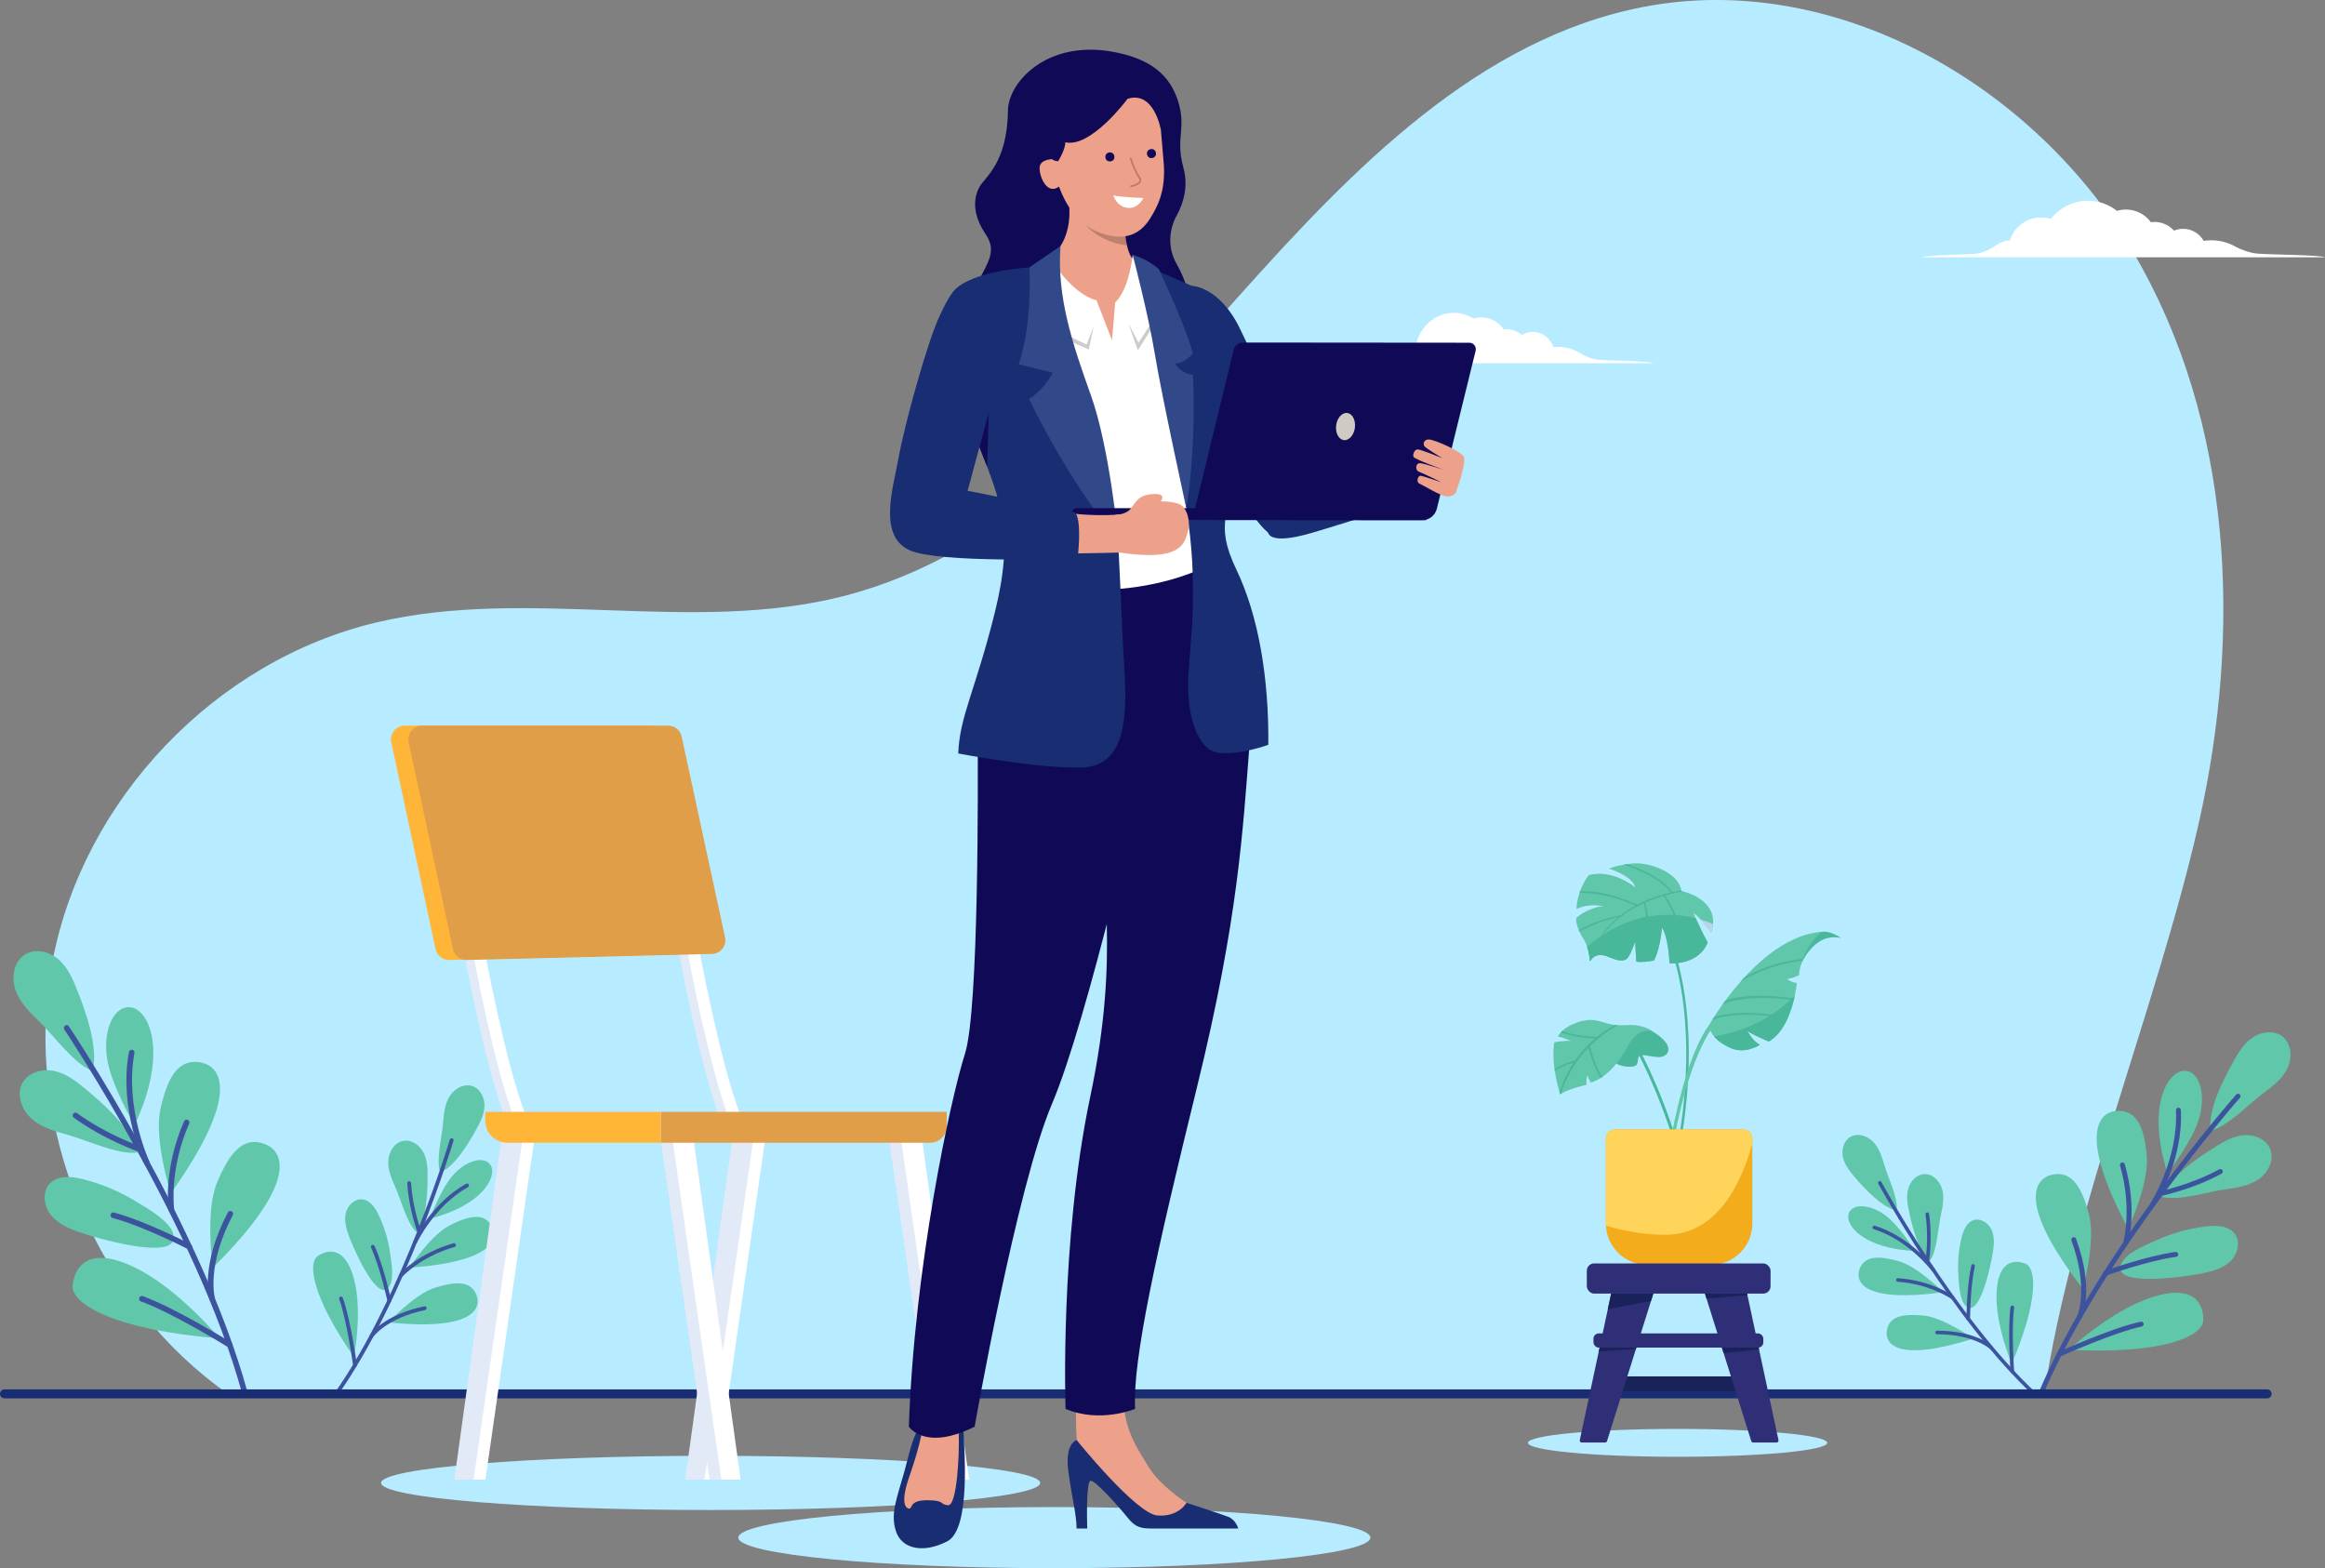 <?xml version="1.0" encoding="UTF-8"?>
<svg id="Illustration" xmlns="http://www.w3.org/2000/svg" xmlns:xlink="http://www.w3.org/1999/xlink" viewBox="0 0 4701.71 3171.18">
  <rect x="0" y="0" width="4701.71" height="3171.18" fill="#808080" stroke="none"/>
  <defs>
    <style>
      .cls-1 {
        fill: #61c7aa;
      }

      .cls-2 {
        fill: url(#linear-gradient-2);
      }

      .cls-3 {
        fill: #ffd45a;
      }

      .cls-4 {
        fill: #3c549e;
      }

      .cls-5 {
        fill: #eda18a;
      }

      .cls-6 {
        fill: #fff;
      }

      .cls-7 {
        fill: #100a56;
      }

      .cls-8 {
        fill: #cfcbc3;
      }

      .cls-9 {
        fill: #e09e48;
      }

      .cls-10 {
        fill: #b7ebff;
      }

      .cls-11 {
        fill: #bed3ea;
      }

      .cls-12 {
        fill: #192d72;
      }

      .cls-13 {
        fill: #49b79a;
      }

      .cls-14 {
        opacity: .2;
      }

      .cls-15 {
        fill: #ffb538;
      }

      .cls-16 {
        fill: #314989;
      }

      .cls-17 {
        fill: #2f2f77;
      }

      .cls-18 {
        fill: #c97567;
      }

      .cls-19 {
        fill: #f3ac1c;
      }

      .cls-20 {
        fill: #1a2359;
      }

      .cls-21 {
        fill: #e2eaf7;
      }

      .cls-22 {
        fill: url(#linear-gradient);
      }
    </style>
    <linearGradient id="linear-gradient" x1="2698.92" y1="683.56" x2="3343.68" y2="683.56" gradientUnits="userSpaceOnUse">
      <stop offset="0" stop-color="#fff"/>
      <stop offset=".75" stop-color="#fff"/>
    </linearGradient>
    <linearGradient id="linear-gradient-2" x1="3887.74" y1="463.13" x2="4701.71" y2="463.13" xlink:href="#linear-gradient"/>
  </defs>
  <g>
    <g>
      <path class="cls-10" d="M467.27,2823.12c-275.56-190.11-423.29-549.2-361.29-878.19,62-328.99,330.3-609.67,656.16-686.44,307.4-72.42,636.68,25.09,942.74-52.81,330.3-84.06,574.57-354.48,801.84-608.48,227.26-254,482.04-518.5,816.68-583.18,387.76-74.94,792.98,158.68,992.47,499.52,199.49,340.84,217.81,764.26,130.9,1149.51-83.56,370.4-257.53,784.48-313.44,1160.05H467.27Z"/>
      <g>
        <path class="cls-22" d="M3230.41,727.23c-11.24-1.28-22.72-6.26-30.39-10.23-14.13-9.84-30.99-15.58-49.13-15.58-3.19,0-6.33.19-9.43.53-6.36-17.98-22.64-30.77-41.73-30.77-7.99,0-15.49,2.25-21.98,6.18-8.32-7.22-18.94-11.56-30.51-11.56-2.15,0-4.26.16-6.33.45-10.26-14.83-26.77-24.46-45.39-24.46-5.41,0-10.64.83-15.6,2.35-11.69-7.31-25.29-11.51-39.83-11.51-38.69,0-70.85,29.7-77.56,68.87-.63-.03-1.25-.08-1.89-.08-10.25,0-19.91,3.77-28.45,10.4v-.05s-17.55,13.26-34.48,15.46c-16.92,2.2-92.28,2.44-98.8,7.26h318.25s25.66,0,25.66,0h14.83s84.11,0,84.11,0c0,0,0,0,0,0h201.9c-7.47-4.81-93.87-5.05-113.28-7.26Z"/>
        <path class="cls-2" d="M4564.33,512.8c-16.11-1.57-32.63-8.54-41.45-12.78-14.98-8.96-32.48-14.12-51.21-14.12-5.21,0-10.32.43-15.32,1.19-8.16-14.55-23.73-24.39-41.6-24.39-6.53,0-12.75,1.32-18.41,3.69-9.83-10.82-24.01-17.61-39.77-17.61-2.39,0-4.73.17-7.03.47-11.4-15.45-29.72-25.48-50.4-25.48-6.3,0-12.37.94-18.1,2.67-16.13-12.85-36.55-20.55-58.78-20.55-30.44,0-57.49,14.41-74.77,36.76-6.22-1.92-12.83-2.96-19.69-2.96-29.7,0-54.85,19.46-63.42,46.32-5.61.33-11.04,1.59-16.23,3.71-3.19.95-6.12,2.49-8.68,4.49-1.27.79-2.52,1.63-3.74,2.52v-.05s-19.49,13.81-38.28,16.11c-18.79,2.3-102.47,2.54-109.71,7.56h232.34,0s9.87,0,9.87,0h571.76c-9.06-5.02-113.85-5.26-137.38-7.56Z"/>
      </g>
    </g>
    <g>
      <g>
        <g>
          <path class="cls-1" d="M3872.81,2529.78s-33.25-53.88-63.35-74.47c-30.1-20.59-64.95-22.18-71.29,0-6.34,22.18,30.07,69.74,134.64,74.47Z"/>
          <g>
            <path class="cls-1" d="M3929.78,2613.1s-52.2-52.79-91.81-63.3c-39.6-10.52-68.12-10.57-77.63,17.18-9.51,27.75,12.52,67.67,169.43,46.13Z"/>
            <path class="cls-1" d="M3990.48,2706.97s-60.43-43.12-101.25-46.74-68.93,1.18-73.57,30.15c-4.64,28.96,23.86,64.55,174.81,16.6Z"/>
            <path class="cls-1" d="M4068.07,2757.89s-33.65-79.83-30.48-144.47c3.17-64.64,36.44-66.89,58.61-57.85,22.18,9.05,26.12,75.58-28.13,202.32Z"/>
            <path class="cls-1" d="M3967,2501.83c3.56-14.25,10.16-30.01,24.14-34.5,14.37-4.61,30.17,5.91,36.34,19.67,6.18,13.76,5,29.62,2.75,44.54-2.96,19.64-24.31,127.83-51.65,111.75-16.54-9.73-17.07-47.83-18.23-64.16-1.83-25.9.34-52.09,6.64-77.29Z"/>
            <path class="cls-1" d="M3750.08,2379.66c-10.19-11.59-19.84-24.42-23.15-39.5-3.31-15.07,1.33-32.85,14.52-40.85,15-9.11,35.54-2.34,47.42,10.58,11.88,12.92,17.18,30.39,22.13,47.23,7.43,25.28,27.72,65.55,24.63,90.69-29.59-5.41-66.83-45.69-85.55-68.16Z"/>
            <path class="cls-1" d="M3860.38,2448.91c-3.36-15.06-5.67-30.96-1.32-45.76,4.34-14.81,16.95-28.17,32.37-28.85,17.53-.78,32.29,15.03,36.5,32.07,4.21,17.04.46,34.91-3.29,52.06-5.63,25.74-7.19,70.8-21.98,91.37-23.35-18.96-36.65-72.19-42.28-100.88Z"/>
          </g>
        </g>
        <g>
          <path class="cls-4" d="M4115.21,2823.32c-.89,0-1.79-.33-2.49-.98-164.87-153.87-312.92-425.92-314.39-428.65-.96-1.77-.3-3.99,1.47-4.94,1.77-.95,3.99-.31,4.94,1.47,1.47,2.72,148.97,273.75,312.95,426.8,1.47,1.37,1.55,3.68.18,5.15-.72.77-1.69,1.16-2.66,1.16Z"/>
          <path class="cls-4" d="M3897.46,2553.44c-.19,0-.38-.01-.58-.04-1.99-.32-3.35-2.19-3.03-4.17.07-.45,7.02-45.42,0-93.38-.29-1.99,1.09-3.85,3.08-4.14,1.94-.24,3.84,1.08,4.14,3.08,7.19,49.09.06,95.12,0,95.58-.28,1.79-1.84,3.08-3.6,3.08Z"/>
          <path class="cls-4" d="M3908.89,2570.62c-1.1,0-2.19-.5-2.91-1.45-.46-.61-47.32-61.88-116.62-83.44-1.92-.6-3-2.64-2.4-4.57.6-1.92,2.63-3.01,4.57-2.4,71.59,22.27,118.32,83.42,120.28,86.02,1.21,1.61.89,3.89-.72,5.11-.66.49-1.42.73-2.19.73Z"/>
          <path class="cls-4" d="M3980.28,2670.62h-.01c-2.02,0-3.64-1.65-3.63-3.66,0-.65.38-65.22,9.87-107.88.43-1.96,2.37-3.18,4.35-2.77,1.97.44,3.21,2.39,2.77,4.35-9.32,41.9-9.69,105.68-9.69,106.32,0,2.01-1.64,3.63-3.65,3.63Z"/>
          <path class="cls-4" d="M3948.47,2627.6c-.74,0-1.49-.23-2.14-.7-.41-.3-42.45-30.27-108.62-34.88-2.01-.14-3.52-1.89-3.38-3.9.14-2.01,1.81-3.58,3.9-3.38,68.37,4.77,110.63,34.98,112.39,36.26,1.63,1.18,1.99,3.46.8,5.09-.71.98-1.82,1.5-2.96,1.5Z"/>
          <path class="cls-4" d="M4069.43,2777.32c-1.89,0-3.49-1.47-3.63-3.38-.25-3.5-6.13-86.37.03-130.61.28-1.99,2.16-3.34,4.12-3.11,1.99.28,3.38,2.12,3.11,4.12-6.05,43.47-.04,128.23.03,129.07.14,2.01-1.37,3.75-3.38,3.9-.09,0-.18,0-.27,0Z"/>
          <path class="cls-4" d="M4026.84,2729c-.91,0-1.82-.33-2.52-1-.31-.3-32.17-29.82-107.14-29.82-2.02,0-3.65-1.63-3.65-3.65s1.63-3.65,3.65-3.65c78.2,0,110.83,30.56,112.19,31.85,1.45,1.4,1.5,3.7.1,5.15-.71.75-1.67,1.12-2.63,1.12Z"/>
        </g>
      </g>
      <g>
        <g>
          <path class="cls-1" d="M4383.28,2372.64s53.21-67.86,65.37-116.02c12.16-48.16-2.22-93.45-33.55-91.11-31.33,2.34-74.98,71.25-31.82,207.13Z"/>
          <g>
            <path class="cls-1" d="M4303.61,2484.66s42.9-91.56,37.7-147.13-18.55-92.04-58.49-91.13-80.6,47.85,20.78,238.26Z"/>
            <path class="cls-1" d="M4212.21,2606.42s26.68-97.53,12.09-151.4c-14.58-53.87-33.95-87.54-73.15-79.84-39.2,7.7-71.27,60.88,61.06,231.24Z"/>
            <path class="cls-1" d="M4183.63,2729.55s86.19-80.58,170.3-106.95c84.11-26.37,102.64,15.09,101.52,47.69-1.13,32.6-84.31,68.95-271.82,59.26Z"/>
            <path class="cls-1" d="M4463.33,2479.87c19.88-2.15,43.14-1.14,55.45,14.62,12.65,16.19,6.65,41.34-8.04,55.71s-35.5,20.33-55.63,24.48c-26.49,5.46-174.82,29.08-167.13-13.42,4.65-25.72,53.1-44.33,73.43-53.5,32.24-14.53,66.74-24.08,101.91-27.89Z"/>
            <path class="cls-1" d="M4517.39,2145.13c10.02-18.47,21.88-36.86,39.58-48.18,17.7-11.32,42.61-13.75,59.05-.67,18.7,14.89,19.71,44.32,8.79,65.58-10.92,21.26-30.76,36.26-49.95,50.51-28.82,21.4-70.73,66.28-104.32,74.17-7.01-40.37,26.94-106.92,46.85-141.42Z"/>
            <path class="cls-1" d="M4480.8,2318.7c17.66-11.39,36.9-21.81,57.86-23.23s43.98,8.41,52.1,27.79c9.25,22.04-4.01,48.34-23.81,61.74-19.79,13.4-44.4,17.02-68.08,20.3-35.55,4.92-93.88,24.14-127.13,14.91,13.25-38.77,75.01-80.82,109.04-101.51Z"/>
          </g>
        </g>
        <g>
          <path class="cls-4" d="M4122.2,2820.59c-.42-1.14-.42-2.44.09-3.64,119.07-283.14,397.1-600.38,399.89-603.55,1.81-2.06,4.96-2.26,7.01-.45,2.05,1.82,2.27,4.95.45,7.01-2.78,3.17-279.77,319.23-398.2,600.84-1.06,2.53-3.98,3.72-6.5,2.65-1.32-.56-2.28-1.61-2.74-2.86Z"/>
          <path class="cls-4" d="M4364.65,2415.28c-.09-.25-.16-.5-.22-.76-.53-2.69,1.22-5.31,3.91-5.84.61-.12,61.36-12.4,119.35-43.96,2.41-1.31,5.43-.42,6.74,1.99,1.22,2.37.42,5.42-1.99,6.74-59.36,32.29-121.54,44.85-122.16,44.97-2.43.48-4.8-.9-5.63-3.15Z"/>
          <path class="cls-4" d="M4348.07,2437.98c-.52-1.41-.4-3.04.49-4.41.57-.88,56.81-89.61,51.76-188.31-.14-2.74,1.97-5.08,4.71-5.22s5.08,1.94,5.22,4.71c5.23,101.98-50.94,190.48-53.33,194.21-1.49,2.31-4.55,2.97-6.87,1.48-.94-.61-1.61-1.48-1.97-2.46Z"/>
          <path class="cls-4" d="M4253.86,2576.28s0,0,0-.02c-.94-2.58.39-5.43,2.97-6.37.83-.31,83.53-30.2,142.52-38.16,2.71-.37,5.18,1.54,5.59,4.26.36,2.72-1.54,5.22-4.26,5.59-57.94,7.81-139.63,37.35-140.45,37.65-2.57.94-5.41-.38-6.36-2.95Z"/>
          <path class="cls-4" d="M4293.87,2515.38c-.35-.95-.41-2.01-.11-3.06.19-.67,18.71-68.49-6.54-155.24-.76-2.63.76-5.39,3.39-6.16,2.63-.76,5.43.63,6.16,3.39,26.08,89.63,7.35,157.85,6.55,160.71-.74,2.64-3.49,4.17-6.13,3.43-1.59-.45-2.78-1.62-3.31-3.07Z"/>
          <path class="cls-4" d="M4159.44,2740.43c-.89-2.42.23-5.15,2.61-6.24,4.36-1.97,107.51-48.48,166.95-61.43,2.68-.58,5.29,1.19,5.91,3.8.58,2.68-1.11,5.32-3.8,5.91-58.41,12.73-163.9,60.3-164.96,60.78-2.5,1.13-5.44.02-6.58-2.48-.05-.11-.09-.22-.14-.34Z"/>
          <path class="cls-4" d="M4201.16,2663.26c-.43-1.17-.43-2.48.1-3.7.23-.54,22.98-55.15-12.3-150.97-.95-2.58.37-5.43,2.94-6.38,2.58-.95,5.43.37,6.38,2.94,36.8,99.94,13.11,156.03,12.09,158.37-1.1,2.51-4.02,3.65-6.54,2.55-1.29-.56-2.22-1.61-2.67-2.83Z"/>
        </g>
      </g>
      <g>
        <g>
          <path class="cls-1" d="M869.23,2464.53s22.86-63.23,49.67-91.17c26.81-27.94,62.7-37.16,74.1-15.49,11.4,21.68-16.11,79.02-123.77,106.66Z"/>
          <g>
            <path class="cls-1" d="M828.12,2563.51s42.79-66.21,81.68-85.74c38.88-19.54,68.51-25.79,84.42.99,15.91,26.78,1.68,73.06-166.09,84.75Z"/>
            <path class="cls-1" d="M785.41,2674.26s53.45-57.95,95.09-70.58c41.64-12.63,71.9-13.74,83.02,15.36,11.11,29.1-10.78,72.28-178.1,55.22Z"/>
            <path class="cls-1" d="M715.83,2744.05s17.64-90.29.3-156.79c-17.33-66.5-52.4-61.62-73.49-47.39-21.09,14.22-10.73,84.24,73.19,204.19Z"/>
            <path class="cls-1" d="M765.26,2455.94c-6.8-14.04-17.08-28.99-32.59-30.61-15.93-1.67-30.08,12.69-33.5,28.34-3.43,15.65,1.24,31.87,6.81,46.89,7.34,19.77,53.04,127.59,77.96,104.94,15.08-13.71,7.36-53.43,5.01-70.65-3.72-27.32-11.67-54.08-23.69-78.9Z"/>
            <path class="cls-1" d="M964.2,2281.83c8.07-14.26,15.32-29.7,15.49-46.08.17-16.38-8.52-33.85-23.97-39.31-17.57-6.21-37.44,5.29-46.99,21.3s-11.26,35.32-12.75,53.9c-2.23,27.89-14.58,74.15-5.91,99.62,29.58-12.05,59.54-62.01,74.12-89.43Z"/>
            <path class="cls-1" d="M864.59,2377.77c.23-16.38-.84-33.41-8.56-47.85-7.73-14.45-23.74-25.59-39.91-22.96-18.39,3-30.29,22.64-30.97,41.26-.68,18.62,7.1,36.39,14.72,53.39,11.44,25.54,22.85,72.03,42.69,90.2,20.15-24.78,22.42-82.99,22.03-114.04Z"/>
          </g>
        </g>
        <g>
          <path class="cls-4" d="M681.04,2822.3c.93-.19,1.79-.73,2.37-1.56,137.95-195.75,232.73-510.69,233.67-513.85.61-2.05-.56-4.21-2.6-4.82-2.05-.61-4.21.55-4.82,2.6-.94,3.15-95.38,316.9-232.58,511.61-1.23,1.75-.81,4.17.93,5.39.91.64,2.01.84,3.02.63Z"/>
          <path class="cls-4" d="M848.75,2494.47c.2-.04.4-.1.59-.17,2-.76,3-3,2.25-5-.17-.45-17.17-45.69-20.28-97.07-.13-2.14-1.97-3.76-4.1-3.63-2.07.18-3.76,1.96-3.63,4.1,3.19,52.59,20.6,98.88,20.77,99.34.69,1.8,2.58,2.8,4.41,2.42Z"/>
          <path class="cls-4" d="M840.6,2514.82c1.15-.24,2.17-.99,2.71-2.14.35-.74,35.75-74.6,103.09-112.06,1.87-1.04,2.54-3.4,1.5-5.27-1.04-1.87-3.38-2.55-5.27-1.5-69.58,38.7-104.86,112.42-106.34,115.54-.91,1.94-.08,4.24,1.86,5.15.79.37,1.64.45,2.44.29Z"/>
          <path class="cls-4" d="M788.12,2634.26h.01c2.09-.45,3.43-2.5,2.98-4.6-.14-.67-14.57-67.71-33.69-109.99-.88-1.94-3.16-2.79-5.13-1.93-1.95.89-2.81,3.18-1.93,5.13,18.79,41.53,33.03,107.74,33.17,108.41.44,2.09,2.49,3.42,4.58,2.98Z"/>
          <path class="cls-4" d="M811.84,2582.64c.77-.16,1.5-.56,2.07-1.19.36-.4,37.54-40.68,105.32-59.85,2.06-.58,3.25-2.73,2.67-4.78-.58-2.06-2.66-3.33-4.78-2.67-70.03,19.81-107.39,60.39-108.95,62.11-1.44,1.58-1.31,4.03.27,5.47.95.87,2.22,1.17,3.4.92Z"/>
          <path class="cls-4" d="M718.63,2764.54c1.97-.41,3.31-2.28,3.04-4.31-.5-3.7-12.4-91.11-28.4-135.76-.72-2.01-2.97-3-4.95-2.33-2.01.72-3.06,2.93-2.33,4.95,15.73,43.87,27.89,133.28,28.01,134.17.29,2.12,2.24,3.6,4.36,3.32.1-.01.19-.03.28-.05Z"/>
          <path class="cls-4" d="M752.4,2705.06c.95-.2,1.82-.74,2.4-1.59.26-.38,26.96-37.99,104.88-54.27,2.1-.44,3.44-2.49,3-4.58-.44-2.1-2.49-3.44-4.58-3-81.28,16.99-108.57,55.84-109.69,57.48-1.2,1.77-.75,4.17,1.02,5.37.9.62,1.98.8,2.97.59Z"/>
        </g>
      </g>
      <g>
        <g>
          <path class="cls-1" d="M272.16,2275.36s-49.85-84.24-56.41-140.24c-6.56-56,16.32-104.85,51.23-97.58,34.91,7.27,73.85,91.28,5.18,237.82Z"/>
          <g>
            <path class="cls-1" d="M345.25,2413.21s-34.74-109.39-20.67-171.16c14.07-61.77,34.48-100.84,79.3-93.91,44.82,6.93,83.63,65.78-58.63,265.07Z"/>
            <path class="cls-1" d="M430.12,2563.76s-15.6-113.71,8.78-172.18c24.38-58.47,51.15-93.49,94.14-79.03,42.98,14.46,71.21,79.06-102.92,251.21Z"/>
            <path class="cls-1" d="M444.06,2706.56s-85.09-103.44-175.84-145.56c-90.76-42.12-117.75,1.8-121.3,38.66s84.69,90.07,297.15,106.9Z"/>
            <path class="cls-1" d="M166.2,2384.19c-22.06-5.37-48.38-7.66-64.57,8.25-16.63,16.35-13.6,45.54.81,63.89,14.4,18.35,36.95,28.13,58.98,35.77,29.01,10.06,192.45,58.59,190.08,9.61-1.43-29.63-53.2-57.75-74.73-71.07-34.14-21.12-71.55-36.97-110.57-46.46Z"/>
            <path class="cls-1" d="M154.88,1999.47c-8.54-22.27-19.17-44.72-37.42-60.08-18.25-15.36-45.92-21.78-66.36-9.48-23.25,13.99-28.74,46.96-19.59,72.51,9.14,25.54,29.25,45.36,48.74,64.24,29.27,28.35,69.8,85.05,106.44,98.9,13.86-44.39-14.51-124.32-31.81-166.09Z"/>
            <path class="cls-1" d="M170.39,2200.22c-18.19-15.43-38.3-30-61.69-34.7s-50.74,2.96-62.75,23.57c-13.66,23.44-2.63,54.99,17.66,73,20.29,18.01,47.45,25.72,73.61,32.91,39.29,10.8,102.08,41.05,140.87,35.58-9.18-45.59-72.47-102.05-107.7-130.37Z"/>
          </g>
        </g>
        <g>
          <path class="cls-4" d="M499.74,2818.11c.64-1.22.84-2.68.44-4.11-92.12-336.26-358.12-734.42-360.79-738.4-1.74-2.59-5.24-3.28-7.82-1.54-2.58,1.74-3.29,5.24-1.54,7.82,2.66,3.97,267.65,400.65,359.29,735.1.82,3.01,3.92,4.77,6.92,3.94,1.57-.43,2.8-1.48,3.5-2.81Z"/>
          <path class="cls-4" d="M286.82,2326.09c.14-.26.26-.54.36-.82.99-2.95-.59-6.15-3.53-7.15-.67-.23-67.22-23.03-127.82-67.12-2.52-1.83-6.05-1.27-7.88,1.25-1.72,2.49-1.28,6.03,1.25,7.88,62.03,45.12,130.15,68.45,130.83,68.68,2.66.9,5.53-.3,6.8-2.71Z"/>
          <path class="cls-4" d="M302.12,2354.09c.79-1.51.89-3.36.1-5.03-.51-1.07-50.69-109.25-30.4-219.59.56-3.06-1.46-6-4.52-6.57-3.06-.56-6,1.44-6.57,4.52-20.96,114,29.16,221.91,31.3,226.45,1.33,2.81,4.68,4.01,7.51,2.69,1.14-.54,2.03-1.42,2.58-2.48Z"/>
          <path class="cls-4" d="M387.69,2523.67s0,0,.01-.02c1.44-2.76.36-6.16-2.4-7.6-.89-.47-89.55-46.34-154.75-64.03-2.99-.81-6.05.96-6.92,3.97-.81,3.01.96,6.1,3.97,6.92,64.05,17.36,151.63,62.68,152.5,63.14,2.75,1.43,6.15.37,7.59-2.38Z"/>
          <path class="cls-4" d="M351.67,2449.22c.53-1.01.76-2.2.58-3.43-.11-.78-10.92-79.85,30.32-173.74,1.25-2.85-.05-6.17-2.9-7.43-2.85-1.25-6.2-.1-7.43,2.9-42.61,97.02-31.62,176.56-31.14,179.9.45,3.08,3.31,5.21,6.39,4.76,1.86-.27,3.37-1.42,4.18-2.97Z"/>
          <path class="cls-4" d="M469.68,2722.38c1.36-2.59.5-5.83-2.02-7.4-4.62-2.86-113.82-70.46-178.8-93.83-2.93-1.05-6.12.55-7.21,3.4-1.05,2.93.46,6.15,3.4,7.21,63.85,22.96,175.54,92.11,176.66,92.8,2.65,1.64,6.12.83,7.77-1.82.08-.12.14-.24.2-.37Z"/>
          <path class="cls-4" d="M434.14,2629.36c.66-1.25.85-2.73.44-4.17-.18-.64-17.7-65.46,36.17-168.08,1.45-2.76.39-6.16-2.37-7.61s-6.16-.39-7.61,2.37c-56.2,107.03-37.83,173.67-37.02,176.45.87,2.98,3.99,4.7,6.98,3.84,1.54-.44,2.73-1.49,3.42-2.79Z"/>
        </g>
      </g>
    </g>
    <path class="cls-12" d="M4584.66,2827.81H9.11c-5.03,0-9.11-4.08-9.11-9.11h0c0-5.03,4.08-9.11,9.11-9.11h4575.54c5.03,0,9.11,4.08,9.11,9.11h0c0,5.03-4.08,9.11-9.11,9.11Z"/>
  </g>
  <g>
    <g>
      <g>
        <g>
          <path class="cls-13" d="M3393.07,2341.4c27.03-132.54,24.32-237.12,17.29-301.52-7.63-69.89-21.9-109-22.05-109.38l-4.78,1.77c.14.38,14.23,39.06,21.78,108.4,6.97,64,9.64,167.94-17.24,299.72l4.99,1.02Z"/>
          <g>
            <path class="cls-1" d="M3212.86,1769.77s41.12-15.15,93.7,24.44c0,0-1.19-19.97-52.79-37.92,0,0,20.14-8.08,49.77-10.28,29.63-2.2,90.62,16.34,96.75,55.9,0,0,82.4,15.81,60.21,83.87,0,0-22.4-31.12-36.16-39.59,0,0,20.32,45.73,29.02,59.34,0,0-12.78,44.24-77.09,42.64,0,0-2.7-56.81-15.65-71.96,0,0-2.31,39.65-15.89,66.15,0,0-23.08,4.57-35.67,2.29,0,0-2.45-33.69-2.17-41.09,0,0-10.73,31.37-18.03,36.06-7.3,4.69-17.89,2.96-30.78-2.4-12.88-5.35-29.8-12.86-42.81,6.52,0,0-1.93-27.92-13.28-45.28-11.35-17.36-16.16-36.2-14.26-41.45,1.9-5.25,33.21-24.29,54.79-24.17,0,0-28.52-7.51-54.44,5.46,0,0-.76-34.47,24.76-68.52Z"/>
            <g>
              <path class="cls-13" d="M3429.17,1856.86c6.56,14.37,18.17,39.24,24.2,48.67,0,0-12.78,44.24-77.09,42.64,0,0-2.7-56.81-15.65-71.96,0,0-2.31,39.65-15.89,66.15,0,0-23.08,4.57-35.67,2.29,0,0-2.45-33.69-2.17-41.09,0,0-10.73,31.37-18.03,36.06-7.3,4.69-17.89,2.96-30.78-2.4-12.88-5.35-29.8-12.86-42.81,6.52,0,0-.99-14.35-5.74-28.88,85.74-73.98,169.83-70.39,219.63-58Z"/>
              <path class="cls-11" d="M3439.3,1859.62c10.37,3.08,18.77,6.37,24.79,9.01-.44,5.31-1.58,11.02-3.58,17.15,0,0-10.3-14.3-21.22-26.16Z"/>
            </g>
            <g>
              <path class="cls-13" d="M3215.12,1941.94l.16,1.8,3.96-4.98c18.1-63.72,65.94-94.15,103.35-111.68,40.62-19.04,81.14-24.24,81.5-24.28l-3.8-.89-.15-.92c-.37.04-38.09,4.1-79.2,23.34-37.98,17.78-87.44,52.88-105.83,117.61Z"/>
              <path class="cls-13" d="M3379.69,1806.4l2.93-1.22c-.82-1.4-20.46-34.35-92.77-57.68l-6.14.97c37.01,11.96,64.63,28.31,77.26,38.5,13.67,11.03,18.67,19.35,18.72,19.43Z"/>
              <path class="cls-13" d="M3193.95,1805.84c54.51-2.17,115.58,26.31,116.15,26.6l1.47-2.58c-.57-.3-60.77-29.88-116.3-27.67l-1.32,3.65Z"/>
              <path class="cls-13" d="M3194.07,1883.98c35.51-21.06,80.42-29.94,80.88-30.01l2.75-3.2c-.46.07-48.92,8.8-84.95,30.17l1.32,3.04Z"/>
              <path class="cls-13" d="M3325,1944.99l3.59-.32c15.43-60.35-1.28-119.56-1.45-120.15l-3.24.51c.17.58,16.35,60.33,1.1,119.95Z"/>
              <path class="cls-13" d="M3399.14,1946.61l3.83-.75c13.49-67.18-36.53-136.06-37.03-136.74l-2.73,1.52c.49.66,49.17,70.02,35.93,135.96Z"/>
            </g>
          </g>
        </g>
        <g>
          <path class="cls-1" d="M3370.45,2394.75c10.28-75.29,29.48-181.56,62.55-260.29,19.78-47.09,32.66-59.1,32.81-59.25l-6.22-5.92c-2.59,2.42-59.1,60.68-95.14,324.63l6,.82Z"/>
          <g>
            <path class="cls-13" d="M3639.12,1956.45s26.6-72.86,83.79-59.6c0,0-19.94-14.93-38.71-12.56-39.47,4.98-73.23,79.05-73.23,79.05l28.15-6.89Z"/>
            <path class="cls-1" d="M3684.2,1884.29s-39.16,27.7-46.64,88.15c0,0-15.74,7.22-23.88,7.08,0,0,7.06,6.54,19.92,8.3,0,0-8.07,90.79-56.73,118.36,0,0-30.1-12.49-43.14-21.27,0,0,11.31,21.66,25.26,27.71,0,0-28.75,19.83-58.35,7.02-29.59-12.81-42.23-29.34-44.89-45.84,0,0,100.71-179.98,228.44-189.51Z"/>
            <path class="cls-13" d="M3576.87,2106.18s-30.1-12.49-43.14-21.27c0,0,11.31,21.66,25.26,27.71,0,0-28.75,19.83-58.35,7.02-16.12-6.98-27.18-15.07-34.36-23.65,85.28-14.53,137.31-55.74,163.24-82.76-6.1,28.99-20.53,74.75-52.66,92.95Z"/>
            <path class="cls-13" d="M3519.88,1985.11c.35-.28,49.2-33.2,124.74-42.37l1.39-3.97c-76.82,9.33-117.89,37.61-119.36,38.79l-6.77,7.55Z"/>
            <path class="cls-13" d="M3483.45,2031.16c.34-.21,42.43-22.31,143.92-8.49l.88-3.67c-103.36-14.07-138.43,4.46-139.87,5.36l-1.37,1.87-1.42,1.96-2.15,2.99Z"/>
            <path class="cls-13" d="M3462.53,2062.49c.41-.21,43.73-20.79,144.7-3.74.91.15,6.49,1.25,7.42,1.41l1.59-3.61c-104.63-18.25-148.66-.19-150.4.69l-3.3,5.25Z"/>
          </g>
        </g>
        <g>
          <path class="cls-13" d="M3402.75,2370.55l5.86-1.51c-37.2-144.03-90.85-241.87-91.39-242.84l-5.3,2.93c.53.97,53.83,98.18,90.82,241.42Z"/>
          <g>
            <path class="cls-13" d="M3332.96,2080.56s25.05,13,35.78,27.62c10.73,14.62,3.35,27.23-9.94,29.23-13.29,2-38.52-7.17-43.63-2.18-5.11,5,.4,19.18-11.63,21.27-12.03,2.09-30.24-.51-38.79-8.83-8.55-8.32,9.45-45.16,20.11-55.18,10.65-10.03,35.57-16.6,48.1-11.94Z"/>
            <path class="cls-1" d="M3340.74,2085.23s-26.49-7.97-44.56,23.56c-18.06,31.53-42.21,69.3-79.05,80.42,0,0-6.21-8.55-7.04-15.92,0,0-3.24,13.36-1.65,20.4,0,0-34.85,7.34-53.42,19.1,0,0-19.39-57.89-11.94-105.06,0,0,22.5-4.14,33.56-2.57,0,0-18.81-8.78-26.38-8.67,0,0,6.3-14.72,29.5-24.97,23.2-10.25,39.49-11.32,59.25-5.21,19.76,6.11,27.81,7.71,45.1,6.85,17.28-.86,37.03-1.52,56.63,12.07Z"/>
            <g>
              <path class="cls-13" d="M3156.74,2211.74c30.55-98.05,114.49-138,115.37-138.46l-6.02-.44c-.89.47-81.34,36.55-112.31,135.96l1.25,3.99,1.72-1.05Z"/>
              <path class="cls-13" d="M3237.14,2180l2.94-1.92c-15.55-23.72-25.02-63.04-25.11-63.4l-3.07,3.06c.09.37,9.34,38.01,25.24,62.27Z"/>
              <path class="cls-13" d="M3231.26,2100.19l2.45-3.45c-.47,0-47.48-.45-74.55-11.82l-2.64,2.69c27.68,11.63,72.77,12.57,74.73,12.58Z"/>
              <path class="cls-13" d="M3187.26,2147.46l2.39-4.26c-.23.04-24.74,5.6-46.02,18.87l.5,3.46c20.74-12.94,42.91-18.03,43.13-18.07Z"/>
            </g>
          </g>
        </g>
      </g>
      <g>
        <path class="cls-19" d="M3265.58,2284.07h260.06c9.96,0,18.04,8.08,18.04,18.04v172.05c0,46.19-37.5,83.68-83.68,83.68h-128.77c-46.19,0-83.68-37.5-83.68-83.68v-172.05c0-9.96,8.08-18.04,18.04-18.04Z"/>
        <path class="cls-3" d="M3525.64,2284.07h-260.06c-9.96,0-18.04,8.08-18.04,18.04v172.05c0,1.44.04,2.87.11,4.29,30.58,9.32,72.75,18.56,119.78,18.56,80.64,0,141.22-60.82,176.25-184.08v-10.82c0-9.96-8.08-18.04-18.04-18.04Z"/>
      </g>
    </g>
    <g>
      <ellipse class="cls-10" cx="3392.53" cy="2917.75" rx="302.62" ry="28.18"/>
      <g>
        <rect class="cls-20" x="3262.33" y="2783.35" width="267.92" height="30.07"/>
        <g>
          <g>
            <path class="cls-17" d="M3346.25,2606.98l-96.49,307.25c-.53,1.7-2.11,2.86-3.89,2.86h-47.16c-2.59,0-4.53-2.39-3.99-4.93l65.36-305.17h86.16Z"/>
            <polygon class="cls-20" points="3343.43 2615.96 3258.16 2615.96 3251.37 2647.65 3338.78 2630.75 3343.43 2615.96"/>
          </g>
          <g>
            <path class="cls-17" d="M3444.98,2606.98l96.49,307.25c.53,1.7,2.11,2.86,3.89,2.86h47.16c2.6,0,4.53-2.39,3.99-4.93l-65.36-305.17h-86.16Z"/>
            <polygon class="cls-20" points="3450.95 2626 3533.77 2619.24 3533.06 2615.96 3447.8 2615.96 3450.95 2626"/>
          </g>
          <rect class="cls-17" x="3208.92" y="2554.92" width="371.58" height="61.03" rx="14.87" ry="14.87"/>
        </g>
        <g>
          <rect class="cls-17" x="3222.39" y="2696.44" width="343.46" height="28.72" rx="10.51" ry="10.51"/>
          <polygon class="cls-20" points="3309.14 2725.16 3234.77 2725.16 3233.11 2732.93 3308.27 2727.91 3309.14 2725.16"/>
          <polygon class="cls-20" points="3482.09 2725.16 3485.5 2736.03 3557.29 2729.04 3556.45 2725.16 3482.09 2725.16"/>
        </g>
      </g>
    </g>
  </g>
  <g>
    <ellipse class="cls-10" cx="1437.08" cy="2998.77" rx="666.47" ry="54.8"/>
    <g>
      <g>
        <g>
          <polygon class="cls-6" points="1499.39 2299.12 1403.59 2992.19 1448.49 2992.19 1548.06 2299.12 1499.39 2299.12"/>
          <polygon class="cls-21" points="1481.41 2299.12 1385.61 2992.19 1424.52 2992.19 1524.09 2299.12 1481.41 2299.12"/>
        </g>
        <g>
          <polygon class="cls-21" points="1846.03 2299.12 1941.83 2992.19 1896.93 2992.19 1797.36 2299.12 1846.03 2299.12"/>
          <polygon class="cls-6" points="1864.01 2299.12 1959.81 2992.19 1920.9 2992.19 1821.33 2299.12 1864.01 2299.12"/>
        </g>
        <g>
          <polygon class="cls-21" points="1383.9 2299.12 1479.7 2992.19 1434.79 2992.19 1335.23 2299.12 1383.9 2299.12"/>
          <polygon class="cls-6" points="1401.88 2299.12 1497.68 2992.19 1458.76 2992.19 1359.2 2299.12 1401.88 2299.12"/>
        </g>
        <g>
          <polygon class="cls-6" points="1032.54 2299.12 936.74 2992.19 981.64 2992.19 1081.21 2299.12 1032.54 2299.12"/>
          <polygon class="cls-21" points="1014.56 2299.12 918.76 2992.19 957.67 2992.19 1057.24 2299.12 1014.56 2299.12"/>
        </g>
        <g>
          <path class="cls-21" d="M1457.41,2264.49l22.28-8.83c-40.09-101.2-82.88-331.25-83.3-333.56l-23.57,4.36c1.76,9.53,43.64,234.66,84.59,338.04Z"/>
          <path class="cls-6" d="M1475.39,2264.49l22.28-8.83c-40.09-101.2-82.88-331.25-83.3-333.56l-23.57,4.36c1.76,9.53,43.64,234.66,84.59,338.04Z"/>
        </g>
        <g>
          <path class="cls-21" d="M1023.03,2264.49l22.28-8.83c-40.09-101.2-82.88-331.25-83.3-333.56l-23.57,4.36c1.76,9.53,43.64,234.66,84.59,338.04Z"/>
          <path class="cls-6" d="M1041,2264.49l22.28-8.83c-40.09-101.2-82.88-331.25-83.3-333.56l-23.57,4.36c1.76,9.53,43.64,234.66,84.59,338.04Z"/>
        </g>
        <g>
          <path class="cls-9" d="M1369.97,2248.36h544.53v62.47h-577.89v-29.12c0-18.41,14.95-33.36,33.36-33.36Z" transform="translate(3251.11 4559.19) rotate(180)"/>
          <path class="cls-15" d="M981.29,2248.36h310.64c24.66,0,44.68,20.02,44.68,44.68v17.79h-355.32v-62.47h0Z" transform="translate(2317.9 4559.19) rotate(-180)"/>
        </g>
      </g>
      <g>
        <path class="cls-15" d="M1343.29,1489.3l87.77,406.14c3.67,17-9.03,33.14-26.41,33.57l-496.04,12.27c-13.33.33-25-8.88-27.79-21.91l-89.54-418.41c-3.69-17.26,9.46-33.52,27.11-33.52h497.81c13.05,0,24.34,9.11,27.1,21.87Z"/>
        <path class="cls-9" d="M1378.43,1489.3l87.77,406.14c3.67,17-9.03,33.14-26.41,33.57l-496.04,12.27c-13.33.33-25-8.88-27.79-21.91l-89.54-418.41c-3.69-17.26,9.46-33.52,27.11-33.52h497.81c13.05,0,24.34,9.11,27.1,21.87Z"/>
      </g>
    </g>
  </g>
  <g>
    <ellipse class="cls-10" cx="2132.18" cy="3109.4" rx="639.11" ry="61.78"/>
    <g>
      <path class="cls-7" d="M2246.23,104c82.74,13.92,119.22,49.49,135.45,98.67,18.8,56.97-5.6,74.21,11.55,136.85,9.65,35.23,1.22,69.38-13.53,96.01-16.94,30.59-17.8,67.66-.4,97.99,18.25,31.81,33.94,75.58,24.57,124.21-18.95,98.28-312.11,187.82-378.32,131.27-66.22-56.55-91.39-125.64-61.38-191.01,30.01-65.36,55.13-85.83,28.66-125.04-26.47-39.21-24.25-71.6-12.93-93.42,11.31-21.82,56.97-48,58.46-156.4.78-56.41,77.5-141.07,207.87-119.13Z"/>
      <g>
        <g>
          <g>
            <path class="cls-12" d="M1902.43,2857.84c25.64-.7,44.91,5.06,46.05,37.25,1.14,32.19,15.3,196.69-32.57,221.63-47.87,24.94-91.69,16.18-103.82-19.55-12.14-35.73,1.37-66.07,16.53-120.68,15.16-54.61,24.6-117.31,73.81-118.65Z"/>
            <path class="cls-5" d="M1945.58,2795.81s-8.09,69.44-6.74,106.52c1.35,37.08-3.37,142.93-21.57,141.58-18.2-1.35-4.72-10.11-42.47-10.11s-28.54,18.2-36.86,16.85c-8.31-1.35-15.96-15.51,0-62.02s30.11-92.36,30.79-134.16c.67-41.8-2.02-82.92,35.73-84.95,37.75-2.02,41.12,26.29,41.12,26.29Z"/>
          </g>
          <g>
            <path class="cls-5" d="M2399.34,3038.93s-53.37-34-76.78-72.73c-23.42-38.73-47.74-71.15-51.34-138.7l-91.05-8.19s-4.66,11.26-4.36,49.65c.3,38.6,2.64,47.71,3.54,75.63.9,27.92,106.28,102.68,106.28,102.68,0,0,36.93,35.58,85.56,39.63,48.64,4.05,87.37.9,88.27-8.11s-60.12-39.85-60.12-39.85Z"/>
            <path class="cls-12" d="M2177.1,2911.94s-23.64,6.76-16.89,60.8c6.75,54.04,16.89,89.17,16.89,118.21h21.62s-3.38-95.92,6.76-96.6c10.13-.68,60.12,56.07,75.66,75.66,15.54,19.59,28.37,20.94,47.96,20.94s174.96,0,174.96,0c0,0-4.73-17.56-20.27-23.64-15.54-6.08-84.44-28.37-84.44-28.37,0,0-15.54,29.05-58.77,25.67-43.23-3.38-163.47-152.66-163.47-152.66Z"/>
          </g>
          <path class="cls-7" d="M1837.94,2885.03s32.36,50.34,133.04,0c0,0,84.61-484.1,156.52-653.09,71.91-168.99,184.27-659.31,220.22-824.71,35.96-165.4,17.98-266.07,17.98-266.07,0,0-93.49,39.55-327.2,0,0,0-61.13,269.67-61.13,352.37s2.7,547.84-26.06,637.73c-28.76,89.89-102.58,430.16-113.37,753.77Z"/>
          <path class="cls-7" d="M2232.61,1158.71s167.24-13.96,235.56-51.71c0,0,73.71,204.95,59.33,390.12-14.38,185.17-23.45,361.2-106.96,701.56-82.1,334.6-130.45,550.61-125.06,650.39,0,0-71.01,29.66-140.68,0,0,0-12.03-337.57,50-631.52,62.02-293.94,18.87-439.08,24.26-584.7,5.39-145.62,3.55-474.14,3.55-474.14Z"/>
        </g>
        <g>
          <path class="cls-5" d="M2160.75,402.18s10.38,54.76-16.18,95.36c-24.03,36.74-39.55,218.21,116.86,209.33,156.41-8.88,31.01-181.87,31.01-181.87,0,0-19.83-9.86-19.01-98.56.2-21.14,6.88-105.09-56.05-110.48-62.92-5.39-56.63,86.22-56.63,86.22Z"/>
          <path class="cls-6" d="M2290.56,515.51s-6.66,69.23-35.43,96.2l-6.29,76.41-31.46-80.9s-37.75-6.29-80.9-66.52c0,0-119.1,35.06-128.54,84.95-9.44,49.89-47.19,186.02,22.92,321.56,70.11,135.53,53.93,233.96,53.93,233.96,0,0,204.87,49.13,384.24-50.27,0,0-34.05-173.56-24.42-250.41,9.63-76.86,56.13-157.44,0-234.61-56.13-77.18-91.94-74.61-109.47-89.44s-44.58-40.91-44.58-40.91Z"/>
          <g>
            <polygon class="cls-14" points="2324.99 657.96 2302.32 693.06 2281.65 653.28 2300.98 708.56 2326.79 667.54 2324.99 657.96"/>
            <polygon class="cls-14" points="2211.87 659.35 2201.76 706.88 2158.95 687.66 2156.25 676.88 2197.38 696.76 2211.87 659.35"/>
          </g>
          <path class="cls-12" d="M2409.77,577.99s56.6.45,98.4,88.1c41.8,87.64,111.91,231.92,132.14,289.9,20.23,57.98,29.66,88.99,0,105.17s-48.54,51.24-91.69,0-41.9-53.88-88.99-113.26c-47.1-59.38-163.09-267.88-49.86-369.9Z"/>
          <path class="cls-12" d="M2564.87,1077.45s1.22,25.71,88.44,0c87.22-25.71,248.54-78.5,248.54-78.5,0,0,9.84-48.41,0-70.05,0,0-264.94,42.63-305.6,46.56-40.66,3.93-56.4,30.17-51.15,53.77,5.25,23.61,19.77,48.22,19.77,48.22Z"/>
          <polygon class="cls-14" points="2507.66 880.48 2510.43 1013.92 2469.03 959.81 2507.66 880.48"/>
          <g>
            <path class="cls-12" d="M2081.64,540.69s-119.55,6.74-153.26,48.54c-33.71,41.8,9.44,206.3,52.59,315.51,43.15,109.22,70.11,175.29,31.01,333.04-39.1,157.76-71.46,210.34-74.16,285.85,0,0,159.11,31.01,250.79,28.32,91.69-2.7,90.34-113.26,84.95-202.25-5.39-88.99-10.9-251.42-14.59-281.98s-64.07-222.3-98.22-322.08c-34.16-99.78-79.1-204.95-79.1-204.95Z"/>
            <path class="cls-16" d="M2144.57,497.55l-62.92,43.15s7.19,111.46-21.57,195.96l69.22,17.08s-20.23,37.75-48.54,52.59c0,0,82.25,173.94,180.68,284.5,0,0-17.53-186.07-55.28-291.24-37.75-105.17-69.22-199.56-61.57-302.03Z"/>
          </g>
          <g>
            <path class="cls-12" d="M2324.35,540.69s84.5,36.86,106.97,46.74c22.47,9.89,48.54,97.53,60.68,167.65,12.14,70.11,22.92,117.31,9.44,198.21-13.48,80.9-47.19,102.47-1.35,198.21,45.84,95.73,66.07,222.48,64.72,354.62,0,0-57.98,21.57-101.13,16.18-43.15-5.39-64.72-80.9-60.68-153.71,4.05-72.81,21.57-183.38-4.05-341.13-25.62-157.76-74.61-486.76-74.61-486.76Z"/>
            <path class="cls-16" d="M2290.56,515.51s30.19,7.65,53.12,29.23c0,0,51.24,107.87,68.77,169.89,0,0-16.18,20.23-36.41,20.23,0,0,12.14,21.57,36.41,22.92,0,0,8.09,138.88-13.48,269.67,0,0-49.89-227.87-63.37-310.12-13.48-82.25-45.03-201.82-45.03-201.82Z"/>
          </g>
        </g>
        <path class="cls-14" d="M2274.9,468.99l3.65,27.14s-57.15-3.47-93.74-53.15l90.09,26.01Z"/>
      </g>
      <g>
        <g>
          <g>
            <path class="cls-5" d="M2126.34,315.46s11.98,118.89,90.42,152.04c78.44,33.15,104.39-16.86,116.47-38.31,12.08-21.45,24.75-52.43,19.6-105.01-5.16-52.58-9.52-148.97-24.95-176.47-15.43-27.5-58.98-45.47-131.46-20.84s-95.43,69.94-70.08,188.59Z"/>
            <path class="cls-5" d="M2130.38,321.63s-23.86-.14-27.53,13.76,12.03,62.49,39.61,41.33l-12.08-55.09Z"/>
          </g>
          <path class="cls-7" d="M2280.23,199.8s-73.73,99.93-126.05,87.91c0,0,1.94,10.48-14.14,38.18,0,0-6.71.75-12.86-4.11-10.25-8.1-22.96-27.98-29.84-65.07-11.01-59.35,8.31-127.37,103.82-144.96,95.5-17.59,140.62,28.86,148.12,66.15,7.51,37.29-1.63,85.09-1.63,85.09,0,0-13.46-80.39-67.43-63.18Z"/>
        </g>
        <g>
          <g>
            <circle class="cls-7" cx="2328.55" cy="310.43" r="9.13" transform="translate(-9.03 543.3) rotate(-13.28)"/>
            <circle class="cls-7" cx="2244.46" cy="317.31" r="9.13"/>
          </g>
          <path class="cls-6" d="M2312.29,400.39s-47.15-1.61-60.73-5.38c0,0,5.47,21.62,27.6,25.14,22.13,3.52,33.14-19.77,33.14-19.77Z"/>
          <path class="cls-18" d="M2287.21,378.27c-.99,0-1.79-.8-1.81-1.79-.01-1,.79-1.81,1.79-1.82,4.92-.05,10.83-3.32,14.93-6.05,1.1-.73,1.84-1.85,2.09-3.15.27-1.36-.03-2.76-.83-3.93-11.46-16.85-18.32-39.83-18.61-40.8-.28-.96.26-1.96,1.22-2.24.96-.28,1.96.26,2.24,1.22.07.23,6.99,23.41,18.13,39.79,1.34,1.97,1.83,4.34,1.38,6.65-.44,2.25-1.73,4.19-3.64,5.47-4.5,3-11.09,6.6-16.89,6.66h-.02Z"/>
        </g>
      </g>
      <g>
        <g>
          <g>
            <path class="cls-7" d="M2884.21,1028.18l-706.38-.61c-5.68,0-10.29,4.59-10.29,10.27v13.41s716.65.61,716.65.61l.02-23.69Z"/>
            <path class="cls-7" d="M2411.01,1051.46l83.94-344.51c2.04-8.39,9.56-14.29,18.19-14.28l458.24.39c8.48,0,14.71,7.96,12.69,16.19l-78.4,319.45c-3.34,13.6-15.54,23.16-29.54,23.15l-465.12-.4Z"/>
            <ellipse class="cls-8" cx="2720.75" cy="862.47" rx="27.64" ry="19.08" transform="translate(1519.78 3451.68) rotate(-82.7)"/>
          </g>
          <g>
            <path class="cls-5" d="M1855.92,794.49s68.63-1.03,133.34,53.39l-32.41,144.5s170.4,59.7,309.97,47.8l8.86,76.9s-308.55,9.02-399.49-4.56c-90.94-13.58-69.5-76.4-61.17-127.85,11-67.93,40.9-190.17,40.9-190.17Z"/>
            <path class="cls-5" d="M2255.72,1040.94s20.72.59,31.23-12.65c10.51-13.24,14.88-27.5,44.76-29.22,29.88-1.72,15.46,14.87,15.46,14.87,0,0,25.7-.7,39.4,6.31,13.7,7.02,22.01,34.42,15.13,56.7-6.89,22.28-13.85,59.28-137.18,40.35l-8.8-76.36Z"/>
          </g>
          <path class="cls-5" d="M2943.86,996.63c9.09-25.4,18.96-57.95,17.08-70.49-1.88-12.54-59.76-36.77-70.64-37.42-10.88-.65-13.33,8.96-9.74,13.64,3.59,4.69,36.37,24.18,36.37,24.18,0,0-42.77-17.44-49.81-17.69-7.04-.26-10.58,10.35-8.62,15.09,1.95,4.74,61.31,26.24,61.31,26.24,0,0-37.37-12.16-47.3-13.48-9.93-1.31-11.67,14.07-3,17.24,8.67,3.17,45.5,21.35,45.5,21.35,0,0-36.56-12.59-42.04-13.15-5.48-.56-10.01,12.49-2.49,15.84,7.52,3.35,40.29,23.39,53.43,25.7,13.14,2.31,19.94-7.06,19.94-7.06Z"/>
        </g>
        <path class="cls-12" d="M1991.05,574.26c-51.87-10.14-64.03,8.05-90.26,63.14s-72.79,226.25-83.61,288.22c-10.82,61.97-47.22,169.94,35.41,191.7,82.63,21.76,326.56,11.92,326.56,11.92,0,0,9.37-72.3-4.4-92.96l-217.88-43.9s32.95-122.83,48.2-179.39c15.25-56.56,69.6-222.38-14.01-238.72Z"/>
      </g>
      <polygon class="cls-7" points="1980.97 904.75 1999.48 833.71 1996.15 943.59 1980.97 904.75"/>
    </g>
  </g>
</svg>